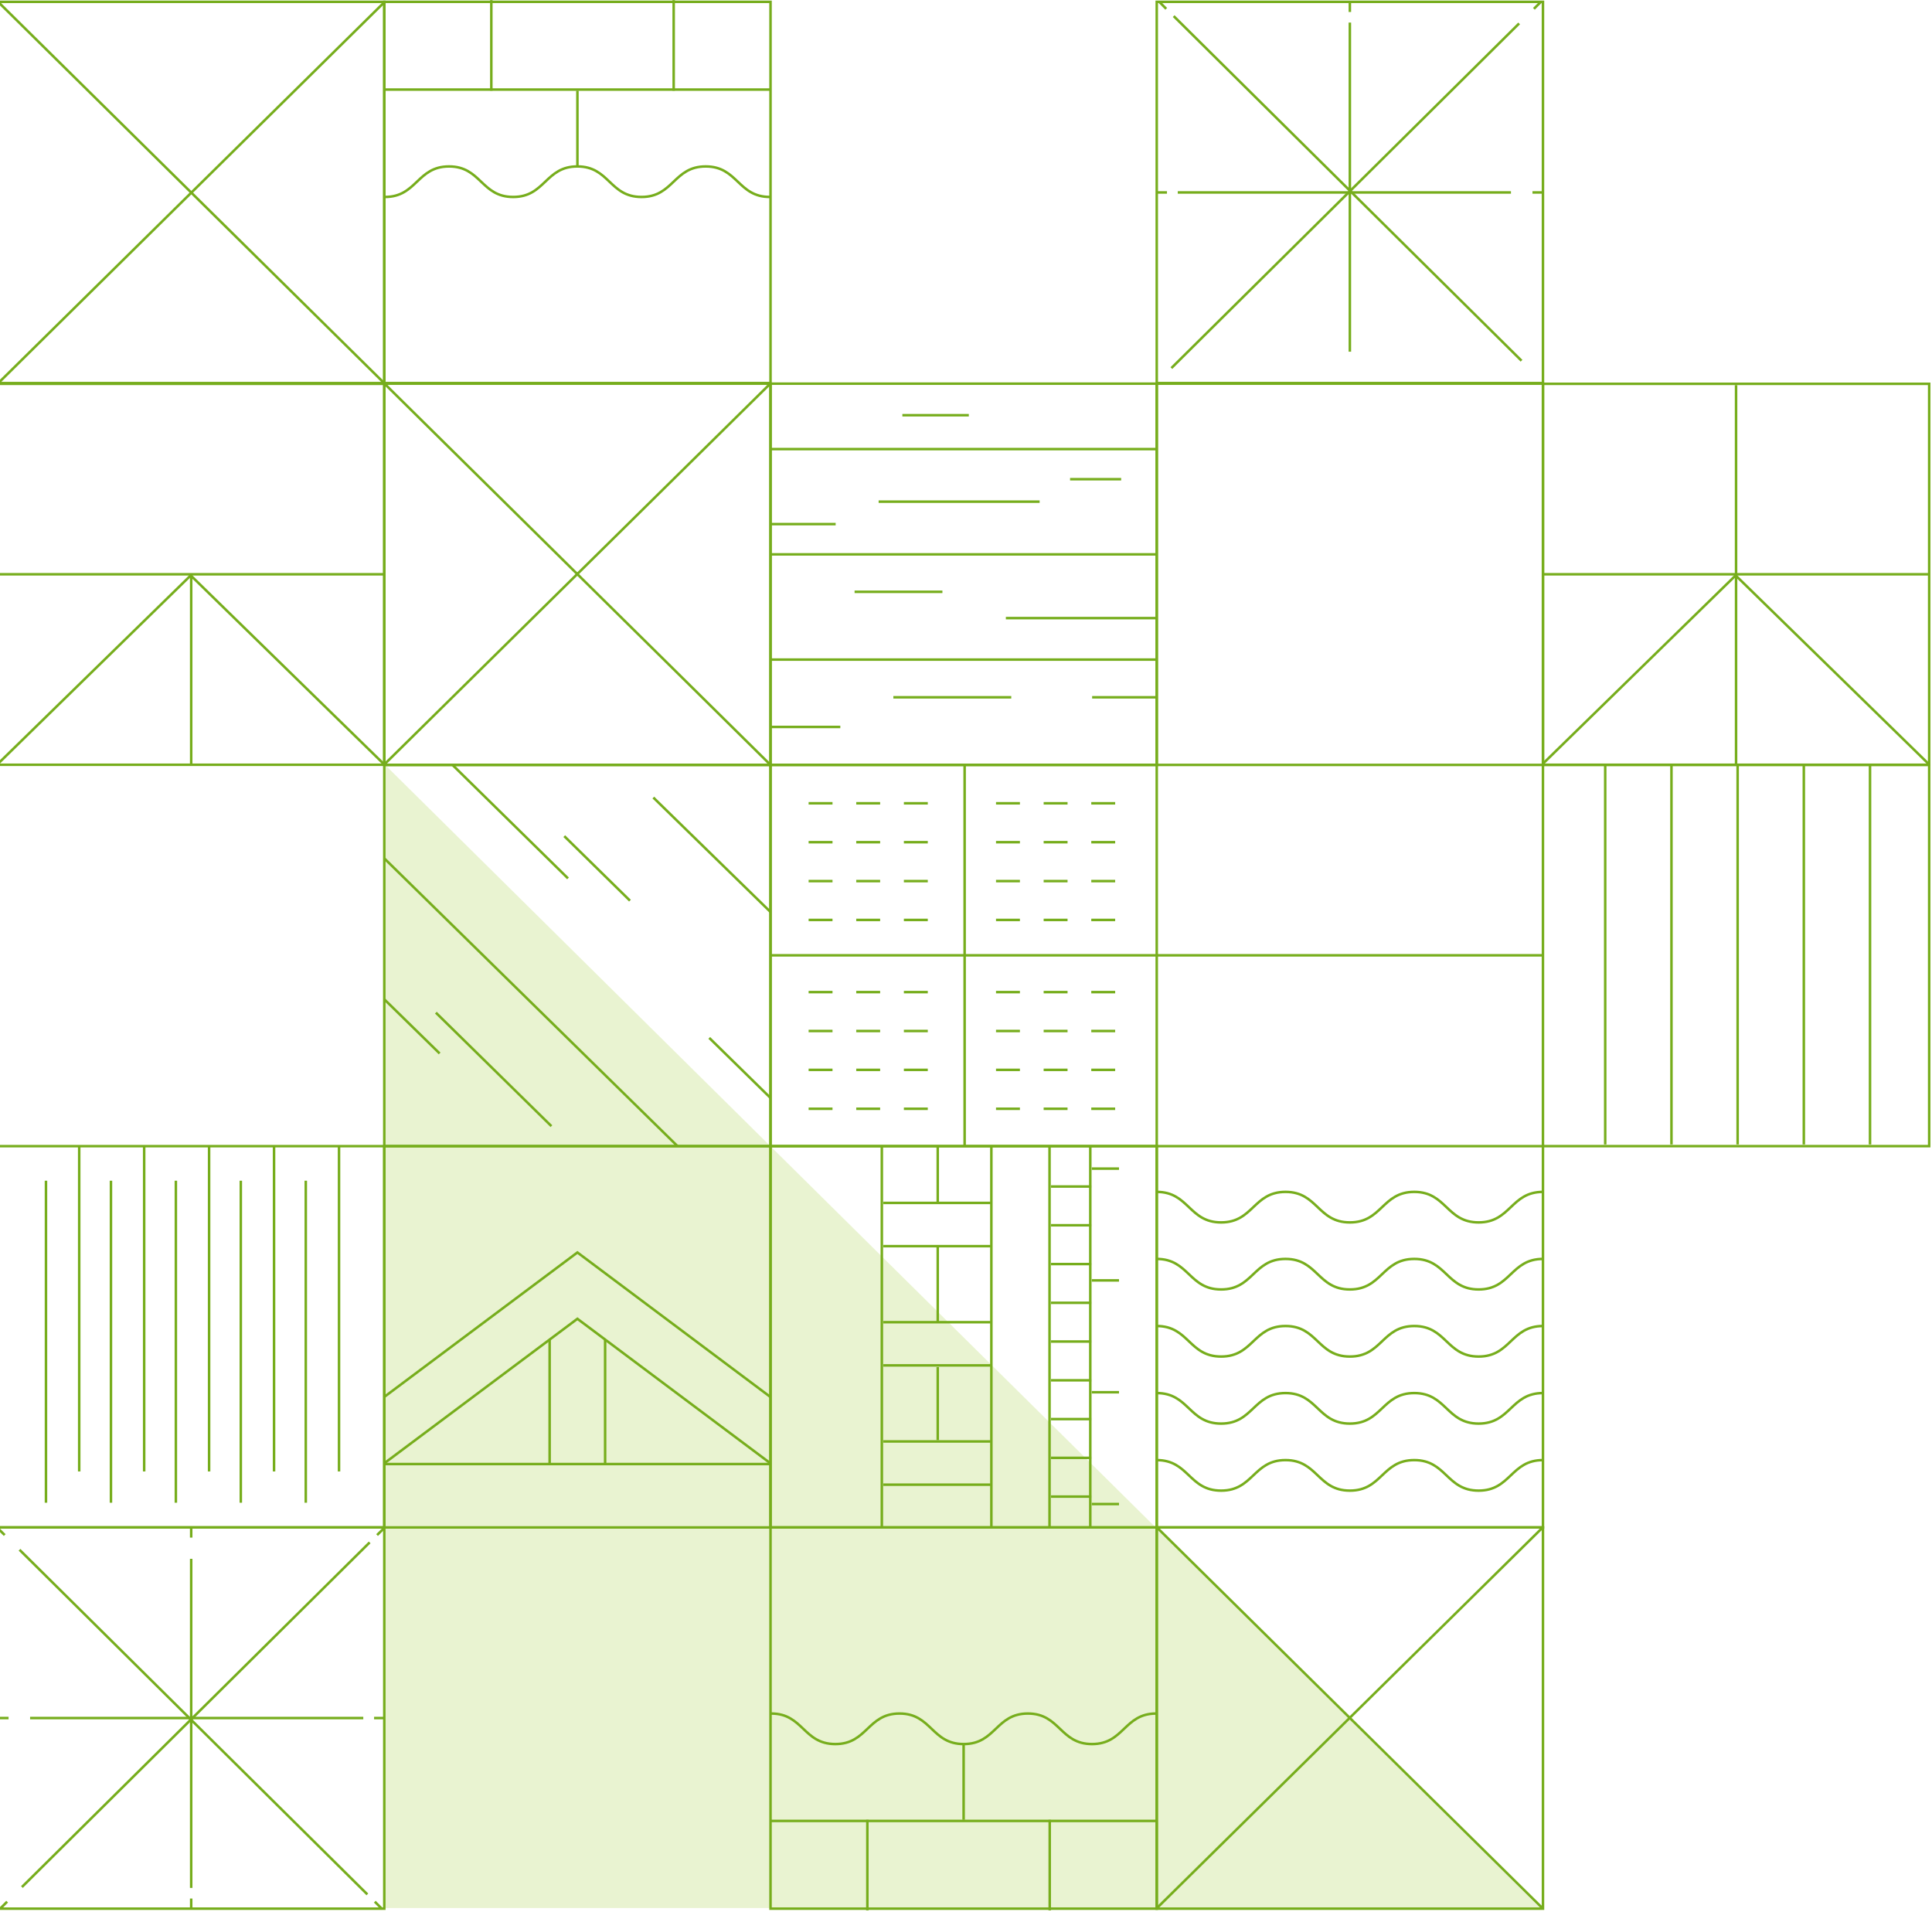 <?xml version="1.0" encoding="UTF-8"?>
<svg xmlns="http://www.w3.org/2000/svg" width="770" height="762" viewBox="0 0 770 762" fill="none">
  <path d="M153.321 304.678L613.874 760.408H153.321V304.678Z" fill="#B5D565" fill-opacity="0.3"></path>
  <path d="M307.091 608.723L461.02 608.723L461.02 760.663L307.091 760.663L307.091 608.723Z" stroke="#76AD1C" stroke-miterlimit="10"></path>
  <path d="M307.092 152.673H153.164L153.164 0.733H307.092L307.092 152.673Z" stroke="#76AD1C" stroke-miterlimit="10"></path>
  <path d="M460.788 725.698L307.298 725.698" stroke="#76AD1C" stroke-miterlimit="10"></path>
  <path d="M153.397 35.697H306.887" stroke="#76AD1C" stroke-miterlimit="10"></path>
  <path d="M460.79 682.899C448.008 682.899 448.008 695.063 435.226 695.063C422.444 695.063 422.444 682.899 409.662 682.899C396.879 682.899 396.879 695.063 384.076 695.063C371.273 695.063 371.294 682.899 358.512 682.899C345.73 682.899 345.709 695.063 332.927 695.063C320.145 695.063 320.124 682.899 307.342 682.899" stroke="#76AD1C" stroke-miterlimit="10"></path>
  <path d="M153.395 78.496C166.177 78.496 166.177 66.332 178.959 66.332C191.741 66.332 191.741 78.496 204.524 78.496C217.306 78.496 217.306 66.332 230.109 66.332C242.912 66.332 242.891 78.496 255.673 78.496C268.455 78.496 268.476 66.332 281.258 66.332C294.04 66.332 294.061 78.496 306.843 78.496" stroke="#76AD1C" stroke-miterlimit="10"></path>
  <path d="M418.368 725.244L418.368 761.343" stroke="#76AD1C" stroke-miterlimit="10"></path>
  <path d="M195.817 36.151L195.817 0.053" stroke="#76AD1C" stroke-miterlimit="10"></path>
  <path d="M384.053 695.226L384.053 725.243" stroke="#76AD1C" stroke-miterlimit="10"></path>
  <path d="M230.13 66.17L230.13 36.153" stroke="#76AD1C" stroke-miterlimit="10"></path>
  <path d="M345.688 725.244L345.688 761.342" stroke="#76AD1C" stroke-miterlimit="10"></path>
  <path d="M268.495 36.151L268.495 0.053" stroke="#76AD1C" stroke-miterlimit="10"></path>
  <path d="M153.16 456.784L307.088 456.784L307.088 608.724L153.16 608.724L153.16 456.784Z" stroke="#76AD1C" stroke-miterlimit="10"></path>
  <path d="M307.088 556.768L230.124 499.146L153.16 556.706" stroke="#76AD1C" stroke-miterlimit="10"></path>
  <path d="M307.088 583.202L230.124 525.58L153.16 583.161" stroke="#76AD1C" stroke-miterlimit="10"></path>
  <path d="M307.088 583.466L153.16 583.466" stroke="#76AD1C" stroke-miterlimit="10"></path>
  <path d="M241.175 533.844L241.175 583.466" stroke="#76AD1C" stroke-miterlimit="10"></path>
  <path d="M219.056 533.844L219.056 583.466" stroke="#76AD1C" stroke-miterlimit="10"></path>
  <path d="M461.023 608.723L614.952 608.723L614.952 760.663L461.023 760.663L461.023 608.723Z" stroke="#76AD1C" stroke-miterlimit="10"></path>
  <path d="M153.162 152.673H-0.766L-0.766 0.733H153.162L153.162 152.673Z" stroke="#76AD1C" stroke-miterlimit="10"></path>
  <path d="M614.574 609.011L461.544 759.982" stroke="#76AD1C" stroke-miterlimit="10" stroke-linecap="round"></path>
  <path d="M-0.389 152.384L152.641 1.413" stroke="#76AD1C" stroke-miterlimit="10" stroke-linecap="round"></path>
  <path d="M461.33 608.97L614.298 760.023" stroke="#76AD1C" stroke-miterlimit="10" stroke-linecap="round"></path>
  <path d="M152.855 152.425L-0.113 1.371" stroke="#76AD1C" stroke-miterlimit="10" stroke-linecap="round"></path>
  <path d="M153.16 152.901L307.088 152.901L307.088 304.841L153.16 304.841L153.16 152.901Z" stroke="#76AD1C" stroke-miterlimit="10"></path>
  <path d="M306.714 153.171L153.663 304.163" stroke="#76AD1C" stroke-miterlimit="10" stroke-linecap="round"></path>
  <path d="M153.474 153.128L306.442 304.202" stroke="#76AD1C" stroke-miterlimit="10" stroke-linecap="round"></path>
  <path d="M461.023 152.901L614.952 152.901L614.952 304.841L461.023 304.841L461.023 152.901Z" stroke="#76AD1C" stroke-miterlimit="10"></path>
  <path d="M307.091 152.901L461.02 152.901L461.02 304.841L307.091 304.841L307.091 152.901Z" stroke="#76AD1C" stroke-miterlimit="10"></path>
  <path d="M307.088 289.71L334.908 289.71" stroke="#76AD1C" stroke-miterlimit="10"></path>
  <path d="M435.268 277.895L461.02 277.895" stroke="#76AD1C" stroke-miterlimit="10"></path>
  <path d="M356.044 277.894L403.037 277.894" stroke="#76AD1C" stroke-miterlimit="10"></path>
  <path d="M400.89 246.335L461.02 246.335" stroke="#76AD1C" stroke-miterlimit="10"></path>
  <path d="M340.594 235.857L375.598 235.857" stroke="#76AD1C" stroke-miterlimit="10"></path>
  <path d="M307.091 220.93L461.02 220.93" stroke="#76AD1C" stroke-miterlimit="10"></path>
  <path d="M307.091 262.865L461.02 262.865" stroke="#76AD1C" stroke-miterlimit="10"></path>
  <path d="M426.476 190.978L446.84 190.978" stroke="#76AD1C" stroke-miterlimit="10"></path>
  <path d="M359.639 165.476L386.122 165.476" stroke="#76AD1C" stroke-miterlimit="10"></path>
  <path d="M307.089 208.872L333.05 208.872" stroke="#76AD1C" stroke-miterlimit="10"></path>
  <path d="M307.091 178.979L461.02 178.979" stroke="#76AD1C" stroke-miterlimit="10"></path>
  <path d="M350.181 199.926L414.342 199.926" stroke="#76AD1C" stroke-miterlimit="10"></path>
  <path d="M153.16 304.838L307.088 304.838L307.088 456.779L153.16 456.779L153.16 304.838Z" stroke="#76AD1C" stroke-miterlimit="10"></path>
  <path d="M153.162 398.252L175.218 419.837" stroke="#76AD1C" stroke-miterlimit="10"></path>
  <path d="M173.713 403.573L219.766 448.805" stroke="#76AD1C" stroke-miterlimit="10"></path>
  <path d="M260.387 317.851L307.088 363.453" stroke="#76AD1C" stroke-miterlimit="10"></path>
  <path d="M282.673 413.631L307.088 437.567" stroke="#76AD1C" stroke-miterlimit="10"></path>
  <path d="M180.331 304.838L226.384 350.07" stroke="#76AD1C" stroke-miterlimit="10"></path>
  <path d="M224.884 333.226L251.075 358.934" stroke="#76AD1C" stroke-miterlimit="10"></path>
  <path d="M153.161 342.095L270.038 456.782" stroke="#76AD1C" stroke-miterlimit="10"></path>
  <path d="M307.091 456.783L461.02 456.783L461.02 608.723L307.091 608.723L307.091 456.783Z" stroke="#76AD1C" stroke-miterlimit="10"></path>
  <path d="M418.291 456.784L418.291 608.992" stroke="#76AD1C" stroke-miterlimit="10"></path>
  <path d="M434.536 456.784L434.536 608.992" stroke="#76AD1C" stroke-miterlimit="10"></path>
  <path d="M395.107 456.784L395.107 608.992" stroke="#76AD1C" stroke-miterlimit="10"></path>
  <path d="M351.454 456.784L351.454 608.992" stroke="#76AD1C" stroke-miterlimit="10"></path>
  <path d="M373.737 456.784L373.737 479.462" stroke="#76AD1C" stroke-miterlimit="10"></path>
  <path d="M373.737 496.716L373.737 527.001" stroke="#76AD1C" stroke-miterlimit="10"></path>
  <path d="M373.737 544.811L373.737 573.921" stroke="#76AD1C" stroke-miterlimit="10"></path>
  <path d="M434.931 472.861L418.891 472.861" stroke="#76AD1C" stroke-miterlimit="10"></path>
  <path d="M445.979 465.729L435.139 465.729" stroke="#76AD1C" stroke-miterlimit="10"></path>
  <path d="M445.979 510.277L435.139 510.277" stroke="#76AD1C" stroke-miterlimit="10"></path>
  <path d="M445.979 554.85L435.139 554.85" stroke="#76AD1C" stroke-miterlimit="10"></path>
  <path d="M445.979 599.405L435.139 599.405" stroke="#76AD1C" stroke-miterlimit="10"></path>
  <path d="M434.931 488.304L418.891 488.304" stroke="#76AD1C" stroke-miterlimit="10"></path>
  <path d="M394.791 479.397L352.059 479.397" stroke="#76AD1C" stroke-miterlimit="10"></path>
  <path d="M394.791 496.632L352.059 496.632" stroke="#76AD1C" stroke-miterlimit="10"></path>
  <path d="M394.791 526.937L352.059 526.937" stroke="#76AD1C" stroke-miterlimit="10"></path>
  <path d="M394.791 544.15L352.059 544.15" stroke="#76AD1C" stroke-miterlimit="10"></path>
  <path d="M394.791 574.457L352.059 574.457" stroke="#76AD1C" stroke-miterlimit="10"></path>
  <path d="M394.791 591.692L352.059 591.692" stroke="#76AD1C" stroke-miterlimit="10"></path>
  <path d="M434.931 503.768L418.891 503.768" stroke="#76AD1C" stroke-miterlimit="10"></path>
  <path d="M434.931 519.208L418.891 519.208" stroke="#76AD1C" stroke-miterlimit="10"></path>
  <path d="M434.931 534.646L418.891 534.646" stroke="#76AD1C" stroke-miterlimit="10"></path>
  <path d="M434.931 550.09L418.891 550.09" stroke="#76AD1C" stroke-miterlimit="10"></path>
  <path d="M434.931 565.551L418.891 565.551" stroke="#76AD1C" stroke-miterlimit="10"></path>
  <path d="M434.931 580.998L418.891 580.998" stroke="#76AD1C" stroke-miterlimit="10"></path>
  <path d="M434.931 596.436L418.891 596.436" stroke="#76AD1C" stroke-miterlimit="10"></path>
  <path d="M-0.767 456.782L153.162 456.782L153.162 608.722L-0.767 608.722L-0.767 456.782Z" stroke="#76AD1C" stroke-miterlimit="10"></path>
  <path d="M121.87 470.549L121.87 598.884" stroke="#76AD1C" stroke-miterlimit="10"></path>
  <path d="M95.978 470.549L95.978 598.884" stroke="#76AD1C" stroke-miterlimit="10"></path>
  <path d="M70.094 470.549L70.094 598.884" stroke="#76AD1C" stroke-miterlimit="10"></path>
  <path d="M44.223 470.549L44.223 598.884" stroke="#76AD1C" stroke-miterlimit="10"></path>
  <path d="M18.324 470.549L18.324 598.884" stroke="#76AD1C" stroke-miterlimit="10"></path>
  <path d="M135.117 456.782L135.117 586.416" stroke="#76AD1C" stroke-miterlimit="10"></path>
  <path d="M109.221 456.782L109.221 586.416" stroke="#76AD1C" stroke-miterlimit="10"></path>
  <path d="M83.334 456.782L83.334 586.416" stroke="#76AD1C" stroke-miterlimit="10"></path>
  <path d="M57.459 456.782L57.459 586.416" stroke="#76AD1C" stroke-miterlimit="10"></path>
  <path d="M31.567 456.782L31.567 586.416" stroke="#76AD1C" stroke-miterlimit="10"></path>
  <path d="M614.946 304.839L768.874 304.839L768.874 456.779L614.946 456.78L614.946 304.839Z" stroke="#76AD1C" stroke-miterlimit="10"></path>
  <path d="M639.76 304.839L639.76 456.099" stroke="#76AD1C" stroke-miterlimit="10"></path>
  <path d="M666.161 304.839L666.161 456.099" stroke="#76AD1C" stroke-miterlimit="10"></path>
  <path d="M692.536 304.839L692.536 456.099" stroke="#76AD1C" stroke-miterlimit="10"></path>
  <path d="M718.917 304.839L718.917 456.099" stroke="#76AD1C" stroke-miterlimit="10"></path>
  <path d="M745.297 304.839L745.297 456.099" stroke="#76AD1C" stroke-miterlimit="10"></path>
  <path d="M461.023 456.782L614.952 456.782L614.952 608.722L461.023 608.722L461.023 456.782Z" stroke="#76AD1C" stroke-miterlimit="10"></path>
  <path d="M614.953 581.897C602.129 581.897 602.129 594.06 589.305 594.06C576.481 594.06 576.481 581.897 563.658 581.897C550.834 581.897 550.834 594.06 537.989 594.06C525.144 594.06 525.165 581.897 512.341 581.897C499.517 581.897 499.517 594.06 486.672 594.06C473.828 594.06 473.849 581.897 461.004 581.897" stroke="#76AD1C" stroke-miterlimit="10"></path>
  <path d="M614.953 555.182C602.129 555.182 602.129 567.345 589.305 567.345C576.481 567.345 576.481 555.182 563.658 555.182C550.834 555.182 550.834 567.345 537.989 567.345C525.144 567.345 525.165 555.182 512.341 555.182C499.517 555.182 499.517 567.345 486.672 567.345C473.828 567.345 473.849 555.182 461.004 555.182" stroke="#76AD1C" stroke-miterlimit="10"></path>
  <path d="M614.953 528.462C602.129 528.462 602.129 540.626 589.305 540.626C576.481 540.626 576.481 528.462 563.658 528.462C550.834 528.462 550.834 540.626 537.989 540.626C525.144 540.626 525.165 528.462 512.341 528.462C499.517 528.462 499.517 540.626 486.672 540.626C473.828 540.626 473.849 528.462 461.004 528.462" stroke="#76AD1C" stroke-miterlimit="10"></path>
  <path d="M614.953 501.723C602.129 501.723 602.129 513.886 589.305 513.886C576.481 513.886 576.481 501.723 563.658 501.723C550.834 501.723 550.834 513.886 537.989 513.886C525.144 513.886 525.165 501.723 512.341 501.723C499.517 501.723 499.517 513.886 486.672 513.886C473.828 513.886 473.849 501.723 461.004 501.723" stroke="#76AD1C" stroke-miterlimit="10"></path>
  <path d="M614.953 475.005C602.129 475.005 602.129 487.168 589.305 487.168C576.481 487.168 576.481 475.005 563.658 475.005C550.834 475.005 550.834 487.168 537.989 487.168C525.144 487.168 525.165 475.005 512.341 475.005C499.517 475.005 499.517 487.168 486.672 487.168C473.828 487.168 473.849 475.005 461.004 475.005" stroke="#76AD1C" stroke-miterlimit="10"></path>
  <path d="M-0.767 608.723L153.162 608.723L153.162 760.663L-0.767 760.663L-0.767 608.723Z" stroke="#76AD1C" stroke-miterlimit="10"></path>
  <path d="M614.95 152.673H461.022L461.022 0.733H614.95L614.95 152.673Z" stroke="#76AD1C" stroke-miterlimit="10"></path>
  <path d="M76.195 608.723L76.195 612.784" stroke="#76AD1C" stroke-miterlimit="10"></path>
  <path d="M76.195 621.237L76.195 752.396" stroke="#76AD1C" stroke-miterlimit="10"></path>
  <path d="M537.988 140.159L537.988 9" stroke="#76AD1C" stroke-miterlimit="10"></path>
  <path d="M76.197 756.623L76.197 760.663" stroke="#76AD1C" stroke-miterlimit="10"></path>
  <path d="M537.988 4.773L537.988 0.732" stroke="#76AD1C" stroke-miterlimit="10"></path>
  <path d="M-0.66 684.698L3.413 684.698" stroke="#76AD1C" stroke-miterlimit="10"></path>
  <path d="M614.844 76.697H610.771" stroke="#76AD1C" stroke-miterlimit="10"></path>
  <path d="M11.995 684.698L144.787 684.698" stroke="#76AD1C" stroke-miterlimit="10"></path>
  <path d="M602.19 76.697H469.398" stroke="#76AD1C" stroke-miterlimit="10"></path>
  <path d="M149.089 684.698L153.162 684.698" stroke="#76AD1C" stroke-miterlimit="10"></path>
  <path d="M465.094 76.697H461.022" stroke="#76AD1C" stroke-miterlimit="10"></path>
  <path d="M-1 608.926L1.882 611.771" stroke="#76AD1C" stroke-miterlimit="10"></path>
  <path d="M7.776 617.63L146.417 754.974" stroke="#76AD1C" stroke-miterlimit="10"></path>
  <path d="M606.409 143.765L467.769 6.421" stroke="#76AD1C" stroke-miterlimit="10"></path>
  <path d="M149.379 757.879L152.241 760.744" stroke="#76AD1C" stroke-miterlimit="10"></path>
  <path d="M464.804 3.517L461.943 0.651" stroke="#76AD1C" stroke-miterlimit="10"></path>
  <path d="M-0.031 760.744L2.851 757.879" stroke="#76AD1C" stroke-miterlimit="10"></path>
  <path d="M614.217 0.651L611.334 3.517" stroke="#76AD1C" stroke-miterlimit="10"></path>
  <path d="M8.732 752.047L147.331 614.703" stroke="#76AD1C" stroke-miterlimit="10"></path>
  <path d="M605.453 9.347L466.855 146.691" stroke="#76AD1C" stroke-miterlimit="10"></path>
  <path d="M150.28 611.772L153.162 608.927" stroke="#76AD1C" stroke-miterlimit="10"></path>
  <path d="M307.091 304.837L461.02 304.837L461.02 456.778L307.091 456.778L307.091 304.837Z" stroke="#76AD1C" stroke-miterlimit="10"></path>
  <path d="M307.091 380.723L461.02 380.723" stroke="#76AD1C" stroke-miterlimit="10"></path>
  <path d="M384.452 456.778L384.452 304.837" stroke="#76AD1C" stroke-miterlimit="10"></path>
  <path d="M322.273 395.385L331.797 395.385" stroke="#76AD1C" stroke-miterlimit="10"></path>
  <path d="M322.273 410.888L331.797 410.888" stroke="#76AD1C" stroke-miterlimit="10"></path>
  <path d="M322.273 426.375L331.797 426.375" stroke="#76AD1C" stroke-miterlimit="10"></path>
  <path d="M322.273 441.88L331.797 441.88" stroke="#76AD1C" stroke-miterlimit="10"></path>
  <path d="M341.257 395.385L350.781 395.385" stroke="#76AD1C" stroke-miterlimit="10"></path>
  <path d="M341.257 410.888L350.781 410.888" stroke="#76AD1C" stroke-miterlimit="10"></path>
  <path d="M341.257 426.374L350.781 426.374" stroke="#76AD1C" stroke-miterlimit="10"></path>
  <path d="M341.257 441.88L350.781 441.88" stroke="#76AD1C" stroke-miterlimit="10"></path>
  <path d="M360.245 395.386L369.769 395.386" stroke="#76AD1C" stroke-miterlimit="10"></path>
  <path d="M360.245 410.888L369.769 410.888" stroke="#76AD1C" stroke-miterlimit="10"></path>
  <path d="M360.245 426.374L369.769 426.374" stroke="#76AD1C" stroke-miterlimit="10"></path>
  <path d="M360.245 441.88L369.769 441.88" stroke="#76AD1C" stroke-miterlimit="10"></path>
  <path d="M396.964 395.387L406.488 395.387" stroke="#76AD1C" stroke-miterlimit="10"></path>
  <path d="M396.964 410.888L406.488 410.888" stroke="#76AD1C" stroke-miterlimit="10"></path>
  <path d="M396.964 426.374L406.488 426.374" stroke="#76AD1C" stroke-miterlimit="10"></path>
  <path d="M396.964 441.88L406.488 441.88" stroke="#76AD1C" stroke-miterlimit="10"></path>
  <path d="M415.949 395.387L425.473 395.387" stroke="#76AD1C" stroke-miterlimit="10"></path>
  <path d="M415.949 410.888L425.473 410.888" stroke="#76AD1C" stroke-miterlimit="10"></path>
  <path d="M415.946 426.375L425.47 426.375" stroke="#76AD1C" stroke-miterlimit="10"></path>
  <path d="M415.946 441.88L425.47 441.88" stroke="#76AD1C" stroke-miterlimit="10"></path>
  <path d="M434.926 395.387L444.45 395.387" stroke="#76AD1C" stroke-miterlimit="10"></path>
  <path d="M434.926 410.888L444.45 410.888" stroke="#76AD1C" stroke-miterlimit="10"></path>
  <path d="M434.927 426.375L444.45 426.375" stroke="#76AD1C" stroke-miterlimit="10"></path>
  <path d="M434.926 441.88L444.45 441.88" stroke="#76AD1C" stroke-miterlimit="10"></path>
  <path d="M322.273 320.137L331.797 320.137" stroke="#76AD1C" stroke-miterlimit="10"></path>
  <path d="M322.273 335.64L331.797 335.64" stroke="#76AD1C" stroke-miterlimit="10"></path>
  <path d="M322.273 351.146L331.797 351.146" stroke="#76AD1C" stroke-miterlimit="10"></path>
  <path d="M322.273 366.626L331.797 366.626" stroke="#76AD1C" stroke-miterlimit="10"></path>
  <path d="M341.257 320.137L350.781 320.137" stroke="#76AD1C" stroke-miterlimit="10"></path>
  <path d="M341.257 335.64L350.781 335.64" stroke="#76AD1C" stroke-miterlimit="10"></path>
  <path d="M341.257 351.146L350.781 351.146" stroke="#76AD1C" stroke-miterlimit="10"></path>
  <path d="M341.257 366.626L350.781 366.626" stroke="#76AD1C" stroke-miterlimit="10"></path>
  <path d="M360.245 320.137L369.769 320.137" stroke="#76AD1C" stroke-miterlimit="10"></path>
  <path d="M360.245 335.64L369.769 335.64" stroke="#76AD1C" stroke-miterlimit="10"></path>
  <path d="M360.245 351.146L369.769 351.146" stroke="#76AD1C" stroke-miterlimit="10"></path>
  <path d="M360.245 366.626L369.769 366.626" stroke="#76AD1C" stroke-miterlimit="10"></path>
  <path d="M396.964 320.137L406.488 320.137" stroke="#76AD1C" stroke-miterlimit="10"></path>
  <path d="M396.964 335.64L406.488 335.64" stroke="#76AD1C" stroke-miterlimit="10"></path>
  <path d="M396.964 351.145L406.488 351.145" stroke="#76AD1C" stroke-miterlimit="10"></path>
  <path d="M396.964 366.626L406.488 366.626" stroke="#76AD1C" stroke-miterlimit="10"></path>
  <path d="M415.949 320.139L425.473 320.139" stroke="#76AD1C" stroke-miterlimit="10"></path>
  <path d="M415.949 335.639L425.473 335.639" stroke="#76AD1C" stroke-miterlimit="10"></path>
  <path d="M415.949 351.145L425.473 351.145" stroke="#76AD1C" stroke-miterlimit="10"></path>
  <path d="M415.949 366.626L425.473 366.626" stroke="#76AD1C" stroke-miterlimit="10"></path>
  <path d="M434.926 320.139L444.45 320.139" stroke="#76AD1C" stroke-miterlimit="10"></path>
  <path d="M434.926 335.639L444.45 335.639" stroke="#76AD1C" stroke-miterlimit="10"></path>
  <path d="M434.927 351.145L444.45 351.145" stroke="#76AD1C" stroke-miterlimit="10"></path>
  <path d="M434.926 366.626L444.45 366.626" stroke="#76AD1C" stroke-miterlimit="10"></path>
  <path d="M461.269 380.724L615.198 380.724" stroke="#76AD1C" stroke-miterlimit="10"></path>
  <path d="M691.909 304.84L691.909 153.477" stroke="#76AD1C" stroke-miterlimit="10"></path>
  <path d="M768.752 228.868L614.949 228.868" stroke="#76AD1C" stroke-miterlimit="10"></path>
  <path d="M615.904 152.961L615.844 152.901" stroke="#76AD1C" stroke-miterlimit="10"></path>
  <path d="M768.148 152.901L768.088 152.961" stroke="#76AD1C" stroke-miterlimit="10"></path>
  <path d="M614.946 152.967L768.875 152.967L768.875 304.784L614.946 304.784L614.946 152.967Z" stroke="#76AD1C" stroke-miterlimit="10"></path>
  <path d="M614.946 304.346L691.743 229.324L768.875 304.676" stroke="#76AD1C" stroke-miterlimit="10"></path>
  <path d="M769 455.854L768.94 455.894" stroke="#76AD1C" stroke-miterlimit="10"></path>
  <path d="M768.94 305.56L769 305.62" stroke="#76AD1C" stroke-miterlimit="10"></path>
  <path d="M76.197 304.836L76.197 229.299" stroke="#76AD1C" stroke-miterlimit="10"></path>
  <path d="M153.034 228.869L-0.769 228.869" stroke="#76AD1C" stroke-miterlimit="10"></path>
  <path d="M0.175 152.961L0.135 152.901" stroke="#76AD1C" stroke-miterlimit="10"></path>
  <path d="M152.411 152.901L152.371 152.961" stroke="#76AD1C" stroke-miterlimit="10"></path>
  <path d="M-0.767 152.967L153.162 152.967L153.162 304.784L-0.767 304.784L-0.767 152.967Z" stroke="#76AD1C" stroke-miterlimit="10"></path>
  <path d="M-0.767 304.346L76.01 229.324L153.162 304.676" stroke="#76AD1C" stroke-miterlimit="10"></path>
</svg>
